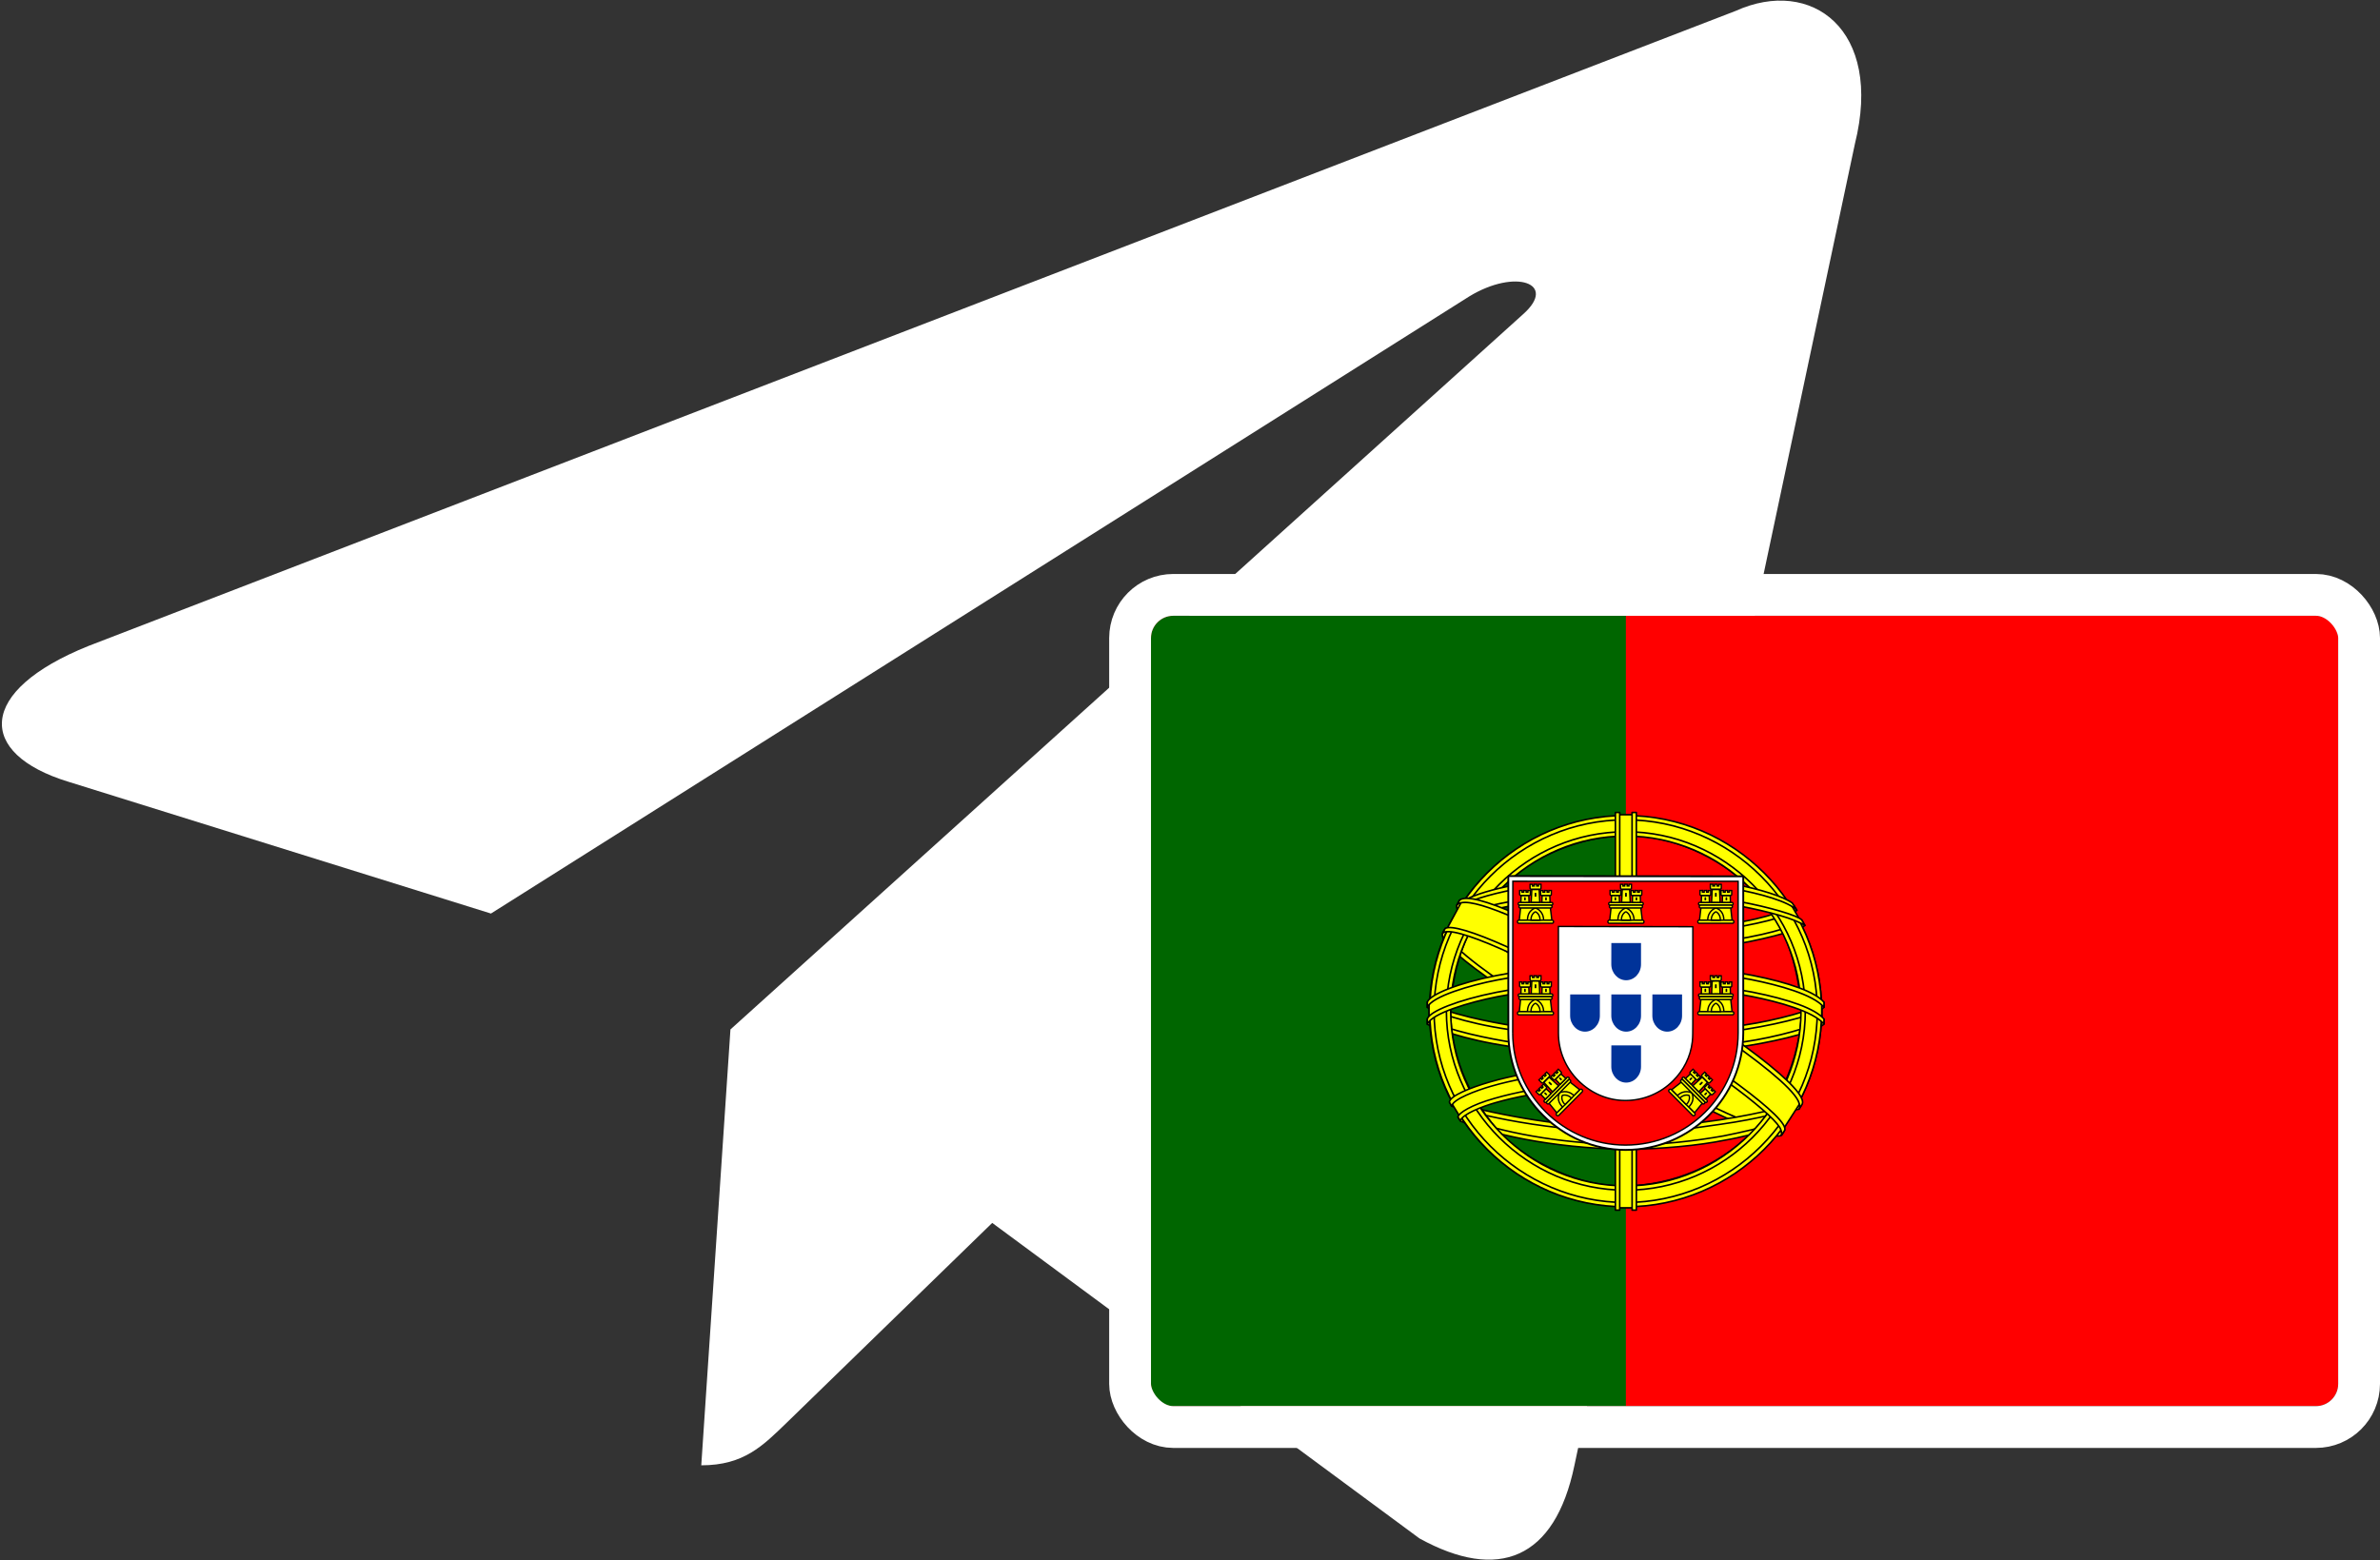 <svg width="854" height="560" viewBox="0 0 854 560" fill="none" xmlns="http://www.w3.org/2000/svg">
<rect x="0" y="0" width="854" height="560" fill="#333333" stroke="none"/>
<path d="M622.833 3.9L31.833 231.8C-8.5 248 -8.267 270.5 24.433 280.533L176.167 327.867L527.233 106.367C543.833 96.267 559 101.7 546.533 112.767L262.1 369.467H262.033L262.1 369.5L251.633 525.9C266.967 525.9 273.733 518.867 282.333 510.567L356.033 438.9L509.333 552.133C537.6 567.7 557.9 559.7 564.933 525.967L665.567 51.7C675.867 10.4 649.8 -8.3 622.833 3.9Z" fill="white"/>
<g clip-path="url(#clip0_6_2)">
<path d="M839 221H413V504.66H839V221Z" fill="#FF0000"/>
<path d="M583.4 221H413V504.66H583.4V221Z" fill="#006600"/>
<path fill-rule="evenodd" clip-rule="evenodd" d="M638.95 406.826C617.501 406.18 519.145 344.86 518.471 335.095L523.902 326.049C533.658 340.207 634.207 399.843 644.083 397.729L638.95 406.823" fill="#FFFF00"/>
<path d="M638.95 406.826C617.501 406.18 519.145 344.86 518.471 335.095L523.902 326.049C533.658 340.207 634.207 399.843 644.083 397.729L638.95 406.823" stroke="black" stroke-width="0.573" stroke-linecap="round" stroke-linejoin="round"/>
<path fill-rule="evenodd" clip-rule="evenodd" d="M522.759 324.82C520.835 329.992 548.425 347.029 581.62 367.194C614.814 387.358 643.436 399.819 645.558 398.032C645.687 397.801 646.601 396.23 646.518 396.243C646.12 396.841 645.152 397.03 643.642 396.596C634.674 394.012 611.283 383.288 582.316 365.743C553.35 348.197 528.147 332.028 524.23 325.157C523.958 324.681 523.764 323.813 523.803 323.137L523.708 323.136L522.874 324.592L522.759 324.82L522.759 324.82ZM639.455 407.109C639.091 407.769 638.413 407.79 637.125 407.649C629.102 406.762 604.756 394.938 575.95 377.714C542.43 357.673 514.748 339.413 517.751 334.64L518.568 333.197L518.729 333.247C516.028 341.335 573.362 374.079 576.737 376.166C609.911 396.694 637.879 408.682 640.354 405.566L639.454 407.113V407.112L639.455 407.109Z" fill="#FFFF00" stroke="black" stroke-width="0.573" stroke-linecap="round" stroke-linejoin="round"/>
<path fill-rule="evenodd" clip-rule="evenodd" d="M583.521 341.009C604.989 340.84 631.481 338.079 646.727 332.01L643.442 326.68C634.431 331.661 607.793 334.937 583.339 335.427C554.417 335.161 534.001 332.471 523.772 325.616L520.672 331.292C539.475 339.24 558.744 340.927 583.521 341.009Z" fill="#FFFF00" stroke="black" stroke-width="0.573" stroke-linecap="round" stroke-linejoin="round"/>
<path fill-rule="evenodd" clip-rule="evenodd" d="M647.612 332.131C647.088 332.969 637.145 336.394 622.498 338.921C612.566 340.433 599.611 341.726 583.445 341.742C568.085 341.756 555.538 340.664 546.039 339.378C530.663 336.97 522.728 333.62 519.794 332.436C520.074 331.879 520.255 331.488 520.525 330.968C528.971 334.326 536.943 336.351 546.283 337.787C555.72 339.063 568.116 340.171 583.399 340.156C599.491 340.14 612.303 338.749 622.177 337.282C637.197 334.862 645.402 331.748 646.554 330.302L647.615 332.131H647.613H647.612ZM644.73 326.725C643.102 328.031 634.99 330.904 620.718 333.181C611.193 334.544 599.083 335.765 583.61 335.78C568.91 335.794 556.9 334.805 547.766 333.476C533.272 331.585 525.558 328.174 522.776 327.18C523.053 326.702 523.335 326.228 523.624 325.752C525.788 326.84 533.233 329.859 547.925 331.938C556.956 333.217 568.984 334.17 583.611 334.155C599.011 334.139 610.983 332.895 620.448 331.539C634.793 329.568 642.512 325.904 643.685 324.986L644.73 326.724L644.73 326.725Z" fill="#FFFF00" stroke="black" stroke-width="0.573" stroke-linecap="round" stroke-linejoin="round"/>
<path fill-rule="evenodd" clip-rule="evenodd" d="M513.025 366.844C526.229 373.937 555.557 377.512 583.311 377.758C608.58 377.798 641.501 373.857 653.811 367.341L653.473 360.241C649.621 366.253 614.342 372.019 583.036 371.783C551.73 371.547 522.659 366.718 512.969 360.466L513.025 366.842" fill="#FFFF00"/>
<path d="M513.025 366.844C526.229 373.937 555.557 377.512 583.311 377.758C608.58 377.798 641.501 373.857 653.811 367.341L653.473 360.241C649.621 366.253 614.342 372.019 583.036 371.783C551.73 371.547 522.659 366.718 512.969 360.466L513.025 366.842" stroke="black" stroke-width="0.573" stroke-linecap="round" stroke-linejoin="round"/>
<path fill-rule="evenodd" clip-rule="evenodd" d="M654.485 365.823L654.486 367.516C652.636 369.725 641.034 373.065 626.486 375.417C615.413 377.113 600.977 378.392 582.99 378.392C565.901 378.392 552.273 377.174 541.704 375.554C524.999 373.124 514.313 368.869 512.168 367.599L512.178 365.624C518.621 369.903 536.077 373.033 541.939 373.991C552.438 375.601 565.985 376.808 582.989 376.808C600.892 376.808 615.247 375.538 626.25 373.854C636.688 372.348 651.557 368.431 654.485 365.823L654.485 365.823ZM654.492 359.8L654.493 361.493C652.643 363.702 641.041 367.042 626.493 369.393C615.42 371.089 600.984 372.368 582.997 372.368C565.908 372.368 552.28 371.152 541.712 369.53C525.006 367.102 514.32 362.847 512.176 361.576L512.185 359.601C518.628 363.879 536.084 367.01 541.946 367.966C552.445 369.578 565.992 370.786 582.996 370.786C600.899 370.786 615.254 369.515 626.257 367.829C636.695 366.323 651.564 362.407 654.492 359.799L654.492 359.8Z" fill="#FFFF00" stroke="black" stroke-width="0.573" stroke-linecap="round" stroke-linejoin="round"/>
<path fill-rule="evenodd" clip-rule="evenodd" d="M583.251 405.606C552.883 405.425 526.862 397.338 521.367 396.001L525.374 402.266C535.08 406.344 560.465 412.421 583.542 411.748C606.62 411.076 626.788 409.29 641.001 402.38L645.109 395.887C635.423 400.443 602.461 405.559 583.251 405.606Z" fill="#FFFF00" stroke="black" stroke-width="0.573" stroke-linecap="round" stroke-linejoin="round"/>
<path fill-rule="evenodd" clip-rule="evenodd" d="M642.543 400.926C641.939 401.847 641.324 402.757 640.7 403.641C633.996 406.002 623.433 408.481 618.976 409.204C609.871 411.078 595.784 412.462 583.281 412.468C556.379 412.074 534.359 406.815 523.999 402.328L523.163 400.892L523.3 400.677L524.717 401.226C543.14 407.809 563.832 410.435 583.433 410.907C595.885 410.951 608.35 409.482 618.43 407.681C633.888 404.588 640.138 402.256 642.055 401.199L642.543 400.926ZM646.105 395.057C646.121 395.075 646.137 395.093 646.152 395.112C645.7 395.873 645.235 396.648 644.758 397.426C641.183 398.702 631.48 401.538 617.311 403.517C607.975 404.787 602.172 406.017 583.6 406.377C548.8 405.493 526.268 398.697 520.915 397.02L520.122 395.5C540.29 400.759 560.892 404.43 583.602 404.805C600.593 404.444 607.821 403.194 617.08 401.933C633.602 399.367 641.927 396.65 644.425 395.866C644.394 395.821 644.357 395.773 644.316 395.724L646.107 395.056L646.105 395.057Z" fill="#FFFF00" stroke="black" stroke-width="0.55" stroke-linecap="round" stroke-linejoin="round"/>
<path fill-rule="evenodd" clip-rule="evenodd" d="M646.469 361.242C646.568 381.195 636.345 399.1 628.11 406.999C616.46 418.175 601.014 425.364 582.976 425.695C562.833 426.064 543.841 412.948 538.747 407.187C528.787 395.922 520.678 381.617 520.418 362.338C521.652 340.561 530.211 325.391 542.618 314.989C555.026 304.586 571.546 299.52 585.304 299.882C601.178 300.301 619.721 308.079 632.534 323.52C640.928 333.636 644.564 344.615 646.469 361.242ZM583.147 292.921C621.832 292.921 653.647 324.363 653.647 362.916C653.647 401.468 621.832 432.912 583.147 432.912C544.463 432.912 512.911 401.469 512.911 362.916C512.911 324.363 544.463 292.921 583.147 292.921Z" fill="#FFFF00" stroke="black" stroke-width="0.573" stroke-linecap="round" stroke-linejoin="round"/>
<path fill-rule="evenodd" clip-rule="evenodd" d="M583.336 292.681C622.055 292.681 653.634 324.226 653.634 362.902C653.634 401.578 622.055 433.122 583.336 433.122C544.617 433.122 513.038 401.579 513.038 362.902C513.038 324.226 544.618 292.681 583.336 292.681ZM514.585 362.903C514.585 400.672 545.638 431.578 583.336 431.578C621.035 431.578 652.088 400.672 652.088 362.903C652.088 325.132 621.034 294.226 583.336 294.226C545.638 294.226 514.585 325.133 514.585 362.903Z" fill="#FFFF00" stroke="black" stroke-width="0.573" stroke-linecap="round" stroke-linejoin="round"/>
<path fill-rule="evenodd" clip-rule="evenodd" d="M583.393 298.517C618.702 298.517 647.785 327.465 647.785 362.84C647.785 398.215 618.701 427.162 583.393 427.162C548.085 427.162 519.001 398.215 519.001 362.84C519.001 327.465 548.085 298.517 583.393 298.517ZM520.547 362.839C520.547 397.364 548.932 425.616 583.393 425.616C617.853 425.616 646.239 397.364 646.239 362.839C646.239 328.314 617.854 300.062 583.393 300.062C548.932 300.062 520.547 328.314 520.547 362.839Z" fill="#FFFF00" stroke="black" stroke-width="0.573" stroke-linecap="round" stroke-linejoin="round"/>
<path fill-rule="evenodd" clip-rule="evenodd" d="M586.226 292.397H580.201L580.208 433.49H586.254L586.226 292.397Z" fill="#FFFF00" stroke="black" stroke-width="0.573" stroke-linecap="round" stroke-linejoin="round"/>
<path fill-rule="evenodd" clip-rule="evenodd" d="M585.622 291.593H587.156L587.169 434.309H585.634L585.622 291.593ZM579.643 291.594H581.189L581.191 434.311H579.644V291.594H579.643Z" fill="#FFFF00" stroke="black" stroke-width="0.573" stroke-linecap="round" stroke-linejoin="round"/>
<path fill-rule="evenodd" clip-rule="evenodd" d="M653.683 365.621V360.404L649.43 356.447L625.29 350.065L590.5 346.519L548.61 348.647L518.79 355.738L512.769 360.192V365.409L528.02 358.575L564.23 352.902H599.02L624.58 355.738L642.33 359.993L653.683 365.621Z" fill="#FFFF00" stroke="black" stroke-width="0.573" stroke-linecap="round" stroke-linejoin="round"/>
<path fill-rule="evenodd" clip-rule="evenodd" d="M583.364 352.03C599.966 351.999 616.074 353.601 628.851 356.086C642.035 358.718 651.313 362.011 654.485 365.709L654.482 367.541C650.656 362.938 638.171 359.564 628.554 357.635C615.875 355.172 599.875 353.581 583.364 353.612C565.943 353.644 549.72 355.292 537.226 357.727C527.201 359.714 513.831 363.661 512.161 367.555V365.648C513.078 362.953 523.034 358.925 537 356.133C549.588 353.681 565.84 352.061 583.364 352.03ZM583.372 346.007C599.974 345.977 616.081 347.58 628.858 350.063C642.042 352.697 651.32 355.989 654.492 359.687L654.489 361.518C650.663 356.917 638.178 353.543 628.561 351.614C615.882 349.15 599.882 347.559 583.372 347.591C565.95 347.622 549.806 349.272 537.31 351.705C527.636 353.537 513.72 357.64 512.168 361.534V359.626C513.085 356.96 523.242 352.789 537.007 350.111C549.595 347.659 565.847 346.041 583.372 346.007Z" fill="#FFFF00" stroke="black" stroke-width="0.573" stroke-linecap="round" stroke-linejoin="round"/>
<path fill-rule="evenodd" clip-rule="evenodd" d="M583.031 315.289C609.194 315.158 632.014 318.942 642.454 324.284L646.263 330.864C637.188 325.98 612.569 320.901 583.069 321.66C559.033 321.808 533.35 324.303 520.464 331.17L525.011 323.576C535.586 318.098 560.526 315.319 583.032 315.29" fill="#FFFF00"/>
<path d="M583.031 315.289C609.194 315.158 632.014 318.942 642.454 324.284L646.263 330.864C637.188 325.98 612.569 320.901 583.069 321.66C559.033 321.808 533.35 324.303 520.464 331.17L525.011 323.576C535.586 318.098 560.526 315.319 583.032 315.29" stroke="black" stroke-width="0.573" stroke-linecap="round" stroke-linejoin="round"/>
<path fill-rule="evenodd" clip-rule="evenodd" d="M583.379 320.721C598.301 320.681 612.719 321.522 624.187 323.588C634.866 325.573 645.05 328.553 646.506 330.155L647.635 332.148C644.094 329.838 635.28 327.266 623.964 325.123C612.6 322.99 598.192 322.283 583.353 322.322C566.51 322.264 553.425 323.152 542.195 325.108C530.318 327.328 522.077 330.499 520.045 332.005L521.151 329.899C525.101 327.886 531.368 325.46 541.899 323.566C553.513 321.447 566.737 320.812 583.38 320.721L583.379 320.721ZM583.372 314.704C597.653 314.667 611.752 315.461 622.743 317.435C631.412 319.12 639.984 321.751 643.123 324.093L644.774 326.714C641.967 323.597 631.401 320.644 622.073 318.99C611.166 317.111 597.652 316.367 583.372 316.248C568.385 316.29 554.535 317.207 543.788 319.162C533.535 321.11 526.919 323.418 524.119 325.219L525.571 323.03C529.434 320.999 535.676 319.133 543.536 317.608C554.363 315.639 568.298 314.746 583.372 314.704Z" fill="#FFFF00" stroke="black" stroke-width="0.573" stroke-linecap="round" stroke-linejoin="round"/>
<path fill-rule="evenodd" clip-rule="evenodd" d="M618.296 392.09C605.362 389.678 592.404 389.328 583.352 389.434C539.753 389.944 525.669 398.376 523.95 400.929L520.692 395.623C531.792 387.587 555.534 383.08 583.589 383.541C598.156 383.78 610.728 384.746 621.303 386.792L618.296 392.091" fill="#FFFF00"/>
<path d="M618.296 392.09C605.362 389.678 592.404 389.328 583.352 389.434C539.753 389.944 525.669 398.376 523.95 400.929L520.692 395.623C531.792 387.587 555.534 383.08 583.589 383.541C598.156 383.78 610.728 384.746 621.303 386.792L618.296 392.091" stroke="black" stroke-width="0.573" stroke-linecap="round" stroke-linejoin="round"/>
<path fill-rule="evenodd" clip-rule="evenodd" d="M583.102 388.686C595.23 388.866 607.135 389.367 618.625 391.507L617.793 392.974C607.121 391.007 595.744 390.253 583.143 390.315C567.052 390.189 550.778 391.69 536.609 395.752C532.138 396.994 524.737 399.865 523.982 402.237L523.154 400.874C523.393 399.472 527.866 396.562 536.228 394.215C552.458 389.573 567.638 388.791 583.102 388.684L583.102 388.686ZM583.652 382.59C596.218 382.824 609.194 383.404 621.808 385.9L620.941 387.427C609.551 385.169 598.669 384.416 583.726 384.186C567.584 384.216 550.462 385.365 534.894 389.886C529.868 391.348 521.193 394.51 520.904 397.013L520.076 395.548C520.265 393.275 527.774 390.309 534.53 388.346C550.219 383.79 567.385 382.619 583.652 382.59Z" fill="#FFFF00" stroke="black" stroke-width="0.55" stroke-linecap="round" stroke-linejoin="round"/>
<path fill-rule="evenodd" clip-rule="evenodd" d="M645.582 396.43L640.343 404.549L625.29 391.196L586.24 364.957L542.22 340.846L519.365 333.039L524.236 324.018L525.89 323.118L540.09 326.663L586.95 350.774L613.93 367.794L636.65 384.105L645.88 394.742L645.582 396.43Z" fill="#FFFF00" stroke="black" stroke-width="0.573" stroke-linecap="round" stroke-linejoin="round"/>
<path fill-rule="evenodd" clip-rule="evenodd" d="M518.541 333.251C522.55 330.536 552.01 343.644 582.836 362.209C613.579 380.827 642.956 401.865 640.304 405.802L639.432 407.173L639.032 407.488C639.118 407.427 639.56 406.887 638.989 405.427C637.679 401.122 616.84 384.514 582.264 363.662C548.557 343.586 520.465 331.487 517.656 334.945L518.541 333.251ZM646.654 396.314C649.189 391.313 621.864 370.753 587.985 350.735C553.328 331.116 528.349 319.568 523.787 323.011L522.773 324.854C522.764 324.956 522.81 324.729 523.024 324.564C523.854 323.841 525.229 323.889 525.85 323.878C533.706 323.996 556.143 334.309 587.624 352.335C601.418 360.359 645.894 388.85 645.725 396.862C645.736 397.55 645.782 397.692 645.522 398.033L646.654 396.314Z" fill="#FFFF00"/>
<path d="M646.654 396.314C649.189 391.313 621.864 370.753 587.985 350.735C553.328 331.116 528.349 319.568 523.787 323.011L522.773 324.854C522.764 324.956 522.81 324.729 523.024 324.564C523.854 323.841 525.229 323.889 525.85 323.878C533.706 323.996 556.143 334.309 587.624 352.335C601.418 360.359 645.894 388.85 645.725 396.862C645.736 397.55 645.782 397.692 645.522 398.033L646.654 396.314ZM646.654 396.314L646.654 396.313M518.541 333.251C522.55 330.536 552.01 343.644 582.836 362.209C613.579 380.827 642.956 401.865 640.304 405.802L639.432 407.173L639.032 407.488C639.118 407.427 639.56 406.887 638.989 405.427C637.679 401.122 616.84 384.514 582.264 363.662C548.557 343.586 520.465 331.487 517.656 334.945L518.541 333.251Z" stroke="black" stroke-width="0.573" stroke-linecap="round" stroke-linejoin="round"/>
<path d="M541.226 370.638C541.226 382.176 545.957 392.612 553.62 400.239C561.299 407.882 571.734 412.705 583.305 412.705C594.935 412.705 605.49 407.988 613.136 400.374C620.782 392.761 625.521 382.254 625.523 370.675H625.521V314.518L541.216 314.418L541.225 370.638L541.226 370.638Z" fill="white" stroke="black" stroke-width="0.67" stroke-linejoin="bevel"/>
<path d="M542.802 370.716V370.748C542.802 381.78 547.376 391.826 554.712 399.12C562.064 406.428 572.188 410.971 583.264 410.971C594.398 410.971 604.502 406.461 611.822 399.181C619.141 391.902 623.677 381.854 623.678 370.784H623.677V316.303L542.85 316.29L542.801 370.715M607.427 332.601L607.429 367.272L607.4 370.939C607.4 371.904 607.342 373.004 607.23 373.941C606.573 379.423 604.049 384.201 600.311 387.917C595.935 392.268 589.894 394.967 583.237 394.967C576.615 394.967 570.714 392.175 566.319 387.805C561.81 383.323 559.197 377.177 559.197 370.823L559.188 332.512L607.425 332.599L607.427 332.601Z" fill="#FF0000"/>
<path d="M542.802 370.716V370.748C542.802 381.78 547.376 391.826 554.712 399.12C562.064 406.428 572.188 410.971 583.264 410.971C594.398 410.971 604.502 406.461 611.822 399.181C619.141 391.902 623.677 381.854 623.678 370.784H623.677V316.303L542.85 316.29L542.801 370.715M607.427 332.601L607.429 367.272L607.4 370.939C607.4 371.904 607.342 373.004 607.23 373.941C606.573 379.423 604.049 384.201 600.311 387.917C595.935 392.268 589.894 394.967 583.237 394.967C576.615 394.967 570.714 392.175 566.319 387.805C561.81 383.323 559.197 377.177 559.197 370.823L559.188 332.512L607.425 332.599L607.427 332.601Z" stroke="black" stroke-width="0.507"/>
<path d="M548.035 330.514C548.131 326.599 550.912 325.672 550.932 325.658C550.952 325.645 553.936 326.656 553.926 330.55L548.035 330.514Z" fill="#FFFF00"/>
<path d="M545.635 325.734L545.151 330.234L548.091 330.24C548.119 326.518 550.912 325.898 550.98 325.912C551.043 325.909 553.812 326.735 553.886 330.24H556.833L556.301 325.706L545.635 325.733L545.635 325.734Z" fill="#FFFF00" stroke="black" stroke-width="0.5"/>
<path d="M544.954 330.252H556.985C557.239 330.252 557.446 330.502 557.446 330.808C557.446 331.113 557.239 331.362 556.985 331.362H544.954C544.7 331.362 544.493 331.113 544.493 330.808C544.493 330.502 544.7 330.252 544.954 330.252Z" fill="#FFFF00" stroke="black" stroke-width="0.5"/>
<path d="M549.327 330.23C549.34 327.881 550.933 327.216 550.941 327.218C550.942 327.218 552.604 327.903 552.618 330.23H549.327Z" fill="#FFFF00" stroke="black" stroke-width="0.5"/>
<path d="M545.209 323.862H556.743C556.986 323.862 557.185 324.088 557.185 324.362C557.185 324.636 556.986 324.862 556.743 324.862H545.209C544.966 324.862 544.767 324.638 544.767 324.362C544.767 324.088 544.966 323.862 545.209 323.862Z" fill="#FFFF00" stroke="black" stroke-width="0.5"/>
<path d="M545.45 324.869H556.482C556.715 324.869 556.905 325.094 556.905 325.368C556.905 325.643 556.715 325.868 556.482 325.868H545.45C545.218 325.868 545.028 325.643 545.028 325.368C545.028 325.094 545.218 324.869 545.45 324.869Z" fill="#FFFF00" stroke="black" stroke-width="0.5"/>
<path d="M549.015 317.359L549.886 317.361V317.979H550.521V317.347L551.413 317.35V317.979H552.051V317.347H552.944L552.942 318.774C552.942 318.998 552.762 319.143 552.553 319.143H549.421C549.21 319.143 549.016 318.975 549.016 318.77L549.014 317.36L549.015 317.359Z" fill="#FFFF00" stroke="black" stroke-width="0.5"/>
<path d="M552.295 319.267L552.492 323.842L549.437 323.831L549.639 319.255L552.295 319.267Z" fill="#FFFF00" stroke="black" stroke-width="0.5"/>
<path d="M548.567 321.387L548.661 323.853L545.732 323.855L545.814 321.387L548.567 321.387Z" fill="#FFFF00" stroke="black" stroke-width="0.5"/>
<path d="M556.1 321.387L556.193 323.853L553.264 323.855L553.347 321.387L556.1 321.387Z" fill="#FFFF00" stroke="black" stroke-width="0.5"/>
<path d="M545.273 319.6L546.125 319.602V320.221H546.748V319.588L547.62 319.591V320.221H548.245V319.588L549.118 319.59L549.117 321.016C549.117 321.239 548.94 321.384 548.736 321.384H545.671C545.466 321.384 545.275 321.217 545.274 321.011L545.272 319.601L545.273 319.6Z" fill="#FFFF00" stroke="black" stroke-width="0.5"/>
<path d="M552.805 319.6L553.657 319.602V320.221H554.28V319.588L555.153 319.591V320.221H555.777V319.588L556.651 319.59L556.649 321.016C556.649 321.239 556.473 321.384 556.268 321.384H553.203C552.998 321.384 552.807 321.217 552.806 321.011L552.804 319.601L552.805 319.6Z" fill="#FFFF00" stroke="black" stroke-width="0.5"/>
<path d="M550.669 320.714C550.65 320.269 551.291 320.264 551.284 320.714V321.803H550.669L550.669 320.714Z" fill="black"/>
<path d="M546.885 322.295C546.883 321.865 547.479 321.857 547.471 322.295V323.137H546.885L546.885 322.295Z" fill="black"/>
<path d="M554.44 322.295C554.438 321.865 555.034 321.857 555.027 322.295V323.137H554.44L554.44 322.295Z" fill="black"/>
<path d="M548.035 363.362C548.131 359.447 550.912 358.52 550.932 358.506C550.952 358.493 553.936 359.504 553.926 363.398L548.035 363.362Z" fill="#FFFF00"/>
<path d="M545.635 358.582L545.151 363.081L548.091 363.088C548.119 359.365 550.912 358.746 550.98 358.76C551.043 358.756 553.812 359.583 553.886 363.088H556.833L556.301 358.554L545.635 358.581L545.635 358.582Z" fill="#FFFF00" stroke="black" stroke-width="0.5"/>
<path d="M544.954 363.099H556.985C557.239 363.099 557.446 363.35 557.446 363.655C557.446 363.961 557.239 364.209 556.985 364.209H544.954C544.7 364.209 544.493 363.961 544.493 363.655C544.493 363.35 544.7 363.099 544.954 363.099Z" fill="#FFFF00" stroke="black" stroke-width="0.5"/>
<path d="M549.327 363.078C549.34 360.729 550.933 360.064 550.941 360.065C550.942 360.065 552.604 360.751 552.618 363.078H549.327Z" fill="#FFFF00" stroke="black" stroke-width="0.5"/>
<path d="M545.209 356.71H556.743C556.986 356.71 557.185 356.936 557.185 357.21C557.185 357.484 556.986 357.709 556.743 357.709H545.209C544.966 357.709 544.767 357.485 544.767 357.21C544.767 356.936 544.966 356.71 545.209 356.71Z" fill="#FFFF00" stroke="black" stroke-width="0.5"/>
<path d="M545.45 357.717H556.482C556.715 357.717 556.905 357.941 556.905 358.216C556.905 358.491 556.715 358.716 556.482 358.716H545.45C545.218 358.716 545.028 358.491 545.028 358.216C545.028 357.941 545.218 357.717 545.45 357.717Z" fill="#FFFF00" stroke="black" stroke-width="0.5"/>
<path d="M549.015 350.207L549.886 350.208V350.826H550.521V350.195L551.413 350.197V350.827H552.051V350.195H552.944L552.942 351.622C552.942 351.845 552.762 351.991 552.553 351.991H549.421C549.21 351.991 549.016 351.822 549.016 351.617L549.014 350.208L549.015 350.207Z" fill="#FFFF00" stroke="black" stroke-width="0.5"/>
<path d="M552.295 352.115L552.492 356.69L549.437 356.678L549.639 352.103L552.295 352.115Z" fill="#FFFF00" stroke="black" stroke-width="0.5"/>
<path d="M548.567 354.235L548.661 356.701L545.732 356.702L545.814 354.235L548.567 354.235Z" fill="#FFFF00" stroke="black" stroke-width="0.5"/>
<path d="M556.1 354.235L556.193 356.701L553.264 356.702L553.347 354.235L556.1 354.235Z" fill="#FFFF00" stroke="black" stroke-width="0.5"/>
<path d="M545.273 352.448L546.125 352.45V353.069H546.748V352.436L547.62 352.438V353.069H548.245V352.436L549.118 352.437L549.117 353.864C549.117 354.087 548.94 354.232 548.736 354.232H545.671C545.466 354.232 545.275 354.065 545.274 353.859L545.272 352.449L545.273 352.448Z" fill="#FFFF00" stroke="black" stroke-width="0.5"/>
<path d="M552.805 352.448L553.657 352.45V353.069H554.28V352.436L555.153 352.438V353.069H555.777V352.436L556.651 352.437L556.649 353.864C556.649 354.087 556.473 354.232 556.268 354.232H553.203C552.998 354.232 552.807 354.065 552.806 353.859L552.804 352.449L552.805 352.448Z" fill="#FFFF00" stroke="black" stroke-width="0.5"/>
<path d="M550.669 353.561C550.65 353.117 551.291 353.112 551.284 353.561V354.651H550.669L550.669 353.561Z" fill="black"/>
<path d="M546.885 355.143C546.883 354.713 547.479 354.704 547.471 355.143V355.985H546.885L546.885 355.143Z" fill="black"/>
<path d="M554.44 355.143C554.438 354.713 555.034 354.704 555.027 355.143V355.985H554.44L554.44 355.143Z" fill="black"/>
<path d="M560.858 397.553C558.144 394.726 559.445 392.102 559.45 392.078C559.455 392.054 562.276 390.652 565.035 393.403L560.858 397.553Z" fill="#FFFF00"/>
<path d="M555.772 395.886L558.627 399.399L560.703 397.32C558.078 394.677 559.606 392.261 559.664 392.223C559.706 392.175 562.244 390.795 564.786 393.213L566.863 391.124L563.267 388.307L555.771 395.885L555.772 395.886Z" fill="#FFFF00" stroke="black" stroke-width="0.5"/>
<path d="M558.501 399.552L566.978 391.024C567.157 390.845 567.481 390.874 567.698 391.089C567.915 391.304 567.946 391.627 567.767 391.806L559.289 400.334C559.111 400.514 558.788 400.485 558.571 400.27C558.354 400.055 558.322 399.731 558.501 399.552Z" fill="#FFFF00" stroke="black" stroke-width="0.5"/>
<path d="M561.567 396.437C559.907 394.772 560.558 393.175 560.564 393.17C560.565 393.17 562.223 392.474 563.886 394.105L561.567 396.437Z" fill="#FFFF00" stroke="black" stroke-width="0.5"/>
<path d="M554.141 394.868L562.268 386.694C562.439 386.522 562.74 386.54 562.935 386.733C563.13 386.926 563.15 387.226 562.978 387.398L554.851 395.573C554.68 395.745 554.381 395.728 554.185 395.534C553.99 395.341 553.97 395.041 554.141 394.868Z" fill="#FFFF00" stroke="black" stroke-width="0.5"/>
<path d="M555.027 395.407L562.8 387.588C562.964 387.423 563.257 387.447 563.452 387.64C563.648 387.834 563.673 388.127 563.51 388.292L555.736 396.111C555.573 396.275 555.279 396.252 555.084 396.058C554.889 395.865 554.863 395.572 555.027 395.407Z" fill="#FFFF00" stroke="black" stroke-width="0.5"/>
<path d="M552.203 387.589L552.818 386.973L553.257 387.408L553.704 386.958L553.256 386.513L553.886 385.882L554.333 386.326L554.782 385.874L554.334 385.429L554.963 384.796L555.975 385.802C556.134 385.96 556.11 386.19 555.963 386.338L553.756 388.558C553.608 388.707 553.352 388.726 553.205 388.582L552.202 387.59L552.203 387.589Z" fill="#FFFF00" stroke="black" stroke-width="0.5"/>
<path d="M555.869 386.609L559.258 389.693L557.098 391.85L553.989 388.483L555.869 386.609Z" fill="#FFFF00" stroke="black" stroke-width="0.5"/>
<path d="M554.749 390.744L556.567 392.416L554.504 394.493L552.809 392.696L554.749 390.744Z" fill="#FFFF00" stroke="black" stroke-width="0.5"/>
<path d="M560.057 385.406L561.874 387.077L559.812 389.154L558.117 387.357L560.057 385.406Z" fill="#FFFF00" stroke="black" stroke-width="0.5"/>
<path d="M551.158 391.82L551.76 391.218L552.199 391.654L552.638 391.212L552.189 390.766L552.806 390.15L553.254 390.594L553.694 390.151L553.244 389.705L553.86 389.087L554.873 390.094C555.031 390.251 555.01 390.478 554.866 390.623L552.706 392.795C552.562 392.94 552.308 392.958 552.162 392.814L551.158 391.821L551.158 391.82Z" fill="#FFFF00" stroke="black" stroke-width="0.5"/>
<path d="M556.466 386.482L557.067 385.88L557.507 386.315L557.946 385.874L557.496 385.428L558.113 384.811L558.561 385.255L559.001 384.813L558.551 384.367L559.168 383.749L560.18 384.755C560.338 384.912 560.317 385.139 560.173 385.284L558.014 387.456C557.869 387.602 557.616 387.62 557.469 387.475L556.466 386.483L556.466 386.482Z" fill="#FFFF00" stroke="black" stroke-width="0.5"/>
<path d="M555.752 388.78C555.422 388.48 555.871 388.022 556.185 388.344L556.959 389.112L556.526 389.548L555.752 388.78Z" fill="black"/>
<path d="M554.209 392.577C553.902 392.275 554.316 391.847 554.622 392.161L555.22 392.754L554.807 393.17L554.209 392.577Z" fill="black"/>
<path d="M559.532 387.222C559.225 386.921 559.639 386.492 559.945 386.806L560.543 387.399L560.13 387.815L559.532 387.222Z" fill="black"/>
<path d="M580.492 330.514C580.587 326.599 583.369 325.672 583.389 325.658C583.409 325.645 586.393 326.656 586.383 330.55L580.492 330.514Z" fill="#FFFF00"/>
<path d="M578.092 325.734L577.608 330.234L580.548 330.24C580.576 326.518 583.369 325.898 583.437 325.912C583.5 325.909 586.269 326.735 586.343 330.24H589.29L588.758 325.706L578.092 325.733L578.092 325.734Z" fill="#FFFF00" stroke="black" stroke-width="0.5"/>
<path d="M577.41 330.252H589.442C589.696 330.252 589.903 330.502 589.903 330.808C589.903 331.113 589.696 331.362 589.442 331.362H577.41C577.157 331.362 576.949 331.113 576.949 330.808C576.949 330.502 577.157 330.252 577.41 330.252Z" fill="#FFFF00" stroke="black" stroke-width="0.5"/>
<path d="M581.784 330.23C581.797 327.881 583.39 327.216 583.398 327.218C583.399 327.218 585.061 327.903 585.074 330.23H581.784Z" fill="#FFFF00" stroke="black" stroke-width="0.5"/>
<path d="M577.666 323.862H589.2C589.443 323.862 589.642 324.088 589.642 324.362C589.642 324.636 589.443 324.862 589.2 324.862H577.666C577.423 324.862 577.224 324.638 577.224 324.362C577.224 324.088 577.423 323.862 577.666 323.862Z" fill="#FFFF00" stroke="black" stroke-width="0.5"/>
<path d="M577.907 324.869H588.939C589.172 324.869 589.362 325.094 589.362 325.368C589.362 325.643 589.172 325.868 588.939 325.868H577.907C577.675 325.868 577.485 325.643 577.485 325.368C577.485 325.094 577.675 324.869 577.907 324.869Z" fill="#FFFF00" stroke="black" stroke-width="0.5"/>
<path d="M581.471 317.359L582.342 317.361V317.979H582.978V317.347L583.87 317.35V317.979H584.508V317.347H585.401L585.399 318.774C585.399 318.998 585.219 319.143 585.01 319.143H581.878C581.667 319.143 581.473 318.975 581.473 318.77L581.47 317.36L581.471 317.359Z" fill="#FFFF00" stroke="black" stroke-width="0.5"/>
<path d="M584.752 319.267L584.948 323.842L581.893 323.831L582.096 319.255L584.752 319.267Z" fill="#FFFF00" stroke="black" stroke-width="0.5"/>
<path d="M581.024 321.387L581.117 323.853L578.188 323.855L578.271 321.387L581.024 321.387Z" fill="#FFFF00" stroke="black" stroke-width="0.5"/>
<path d="M588.557 321.387L588.65 323.853L585.721 323.855L585.803 321.387L588.557 321.387Z" fill="#FFFF00" stroke="black" stroke-width="0.5"/>
<path d="M577.73 319.6L578.581 319.602V320.221H579.204V319.588L580.077 319.591V320.221H580.702V319.588L581.575 319.59L581.574 321.016C581.574 321.239 581.397 321.384 581.193 321.384H578.128C577.922 321.384 577.732 321.217 577.731 321.011L577.729 319.601L577.73 319.6Z" fill="#FFFF00" stroke="black" stroke-width="0.5"/>
<path d="M585.262 319.6L586.114 319.602V320.221H586.737V319.588L587.61 319.591V320.221H588.234V319.588L589.107 319.59L589.106 321.016C589.106 321.239 588.929 321.384 588.725 321.384H585.66C585.455 321.384 585.264 321.217 585.263 321.011L585.261 319.601L585.262 319.6Z" fill="#FFFF00" stroke="black" stroke-width="0.5"/>
<path d="M583.126 320.714C583.107 320.269 583.748 320.264 583.741 320.714V321.803H583.126L583.126 320.714Z" fill="black"/>
<path d="M579.341 322.295C579.339 321.865 579.936 321.857 579.928 322.295V323.137H579.342L579.341 322.295Z" fill="black"/>
<path d="M586.897 322.295C586.894 321.865 587.491 321.857 587.483 322.295V323.137H586.897L586.897 322.295Z" fill="black"/>
<path d="M618.617 330.514C618.522 326.599 615.74 325.672 615.72 325.658C615.7 325.645 612.716 326.656 612.726 330.55L618.617 330.514Z" fill="#FFFF00"/>
<path d="M621.017 325.734L621.501 330.234L618.561 330.24C618.533 326.518 615.74 325.898 615.672 325.912C615.609 325.909 612.84 326.735 612.766 330.24H609.819L610.351 325.706L621.017 325.733L621.017 325.734Z" fill="#FFFF00" stroke="black" stroke-width="0.5"/>
<path d="M621.699 330.252H609.667C609.414 330.252 609.206 330.502 609.206 330.808C609.206 331.113 609.414 331.362 609.667 331.362H621.699C621.952 331.362 622.16 331.113 622.16 330.808C622.16 330.502 621.952 330.252 621.699 330.252Z" fill="#FFFF00" stroke="black" stroke-width="0.5"/>
<path d="M617.325 330.23C617.312 327.881 615.719 327.216 615.711 327.218C615.71 327.218 614.048 327.903 614.035 330.23H617.325Z" fill="#FFFF00" stroke="black" stroke-width="0.5"/>
<path d="M621.443 323.862H609.909C609.666 323.862 609.467 324.088 609.467 324.362C609.467 324.636 609.666 324.862 609.909 324.862H621.443C621.686 324.862 621.885 324.638 621.885 324.362C621.885 324.088 621.686 323.862 621.443 323.862Z" fill="#FFFF00" stroke="black" stroke-width="0.5"/>
<path d="M621.202 324.869H610.17C609.938 324.869 609.747 325.094 609.747 325.368C609.747 325.643 609.938 325.868 610.17 325.868H621.202C621.434 325.868 621.624 325.643 621.624 325.368C621.624 325.094 621.434 324.869 621.202 324.869Z" fill="#FFFF00" stroke="black" stroke-width="0.5"/>
<path d="M617.638 317.359L616.767 317.361V317.979H616.131V317.347L615.239 317.35V317.979H614.601V317.347H613.709L613.71 318.774C613.71 318.998 613.89 319.143 614.099 319.143H617.231C617.442 319.143 617.636 318.975 617.637 318.77L617.639 317.36L617.638 317.359Z" fill="#FFFF00" stroke="black" stroke-width="0.5"/>
<path d="M614.357 319.267L614.161 323.842L617.216 323.831L617.014 319.255L614.357 319.267Z" fill="#FFFF00" stroke="black" stroke-width="0.5"/>
<path d="M618.085 321.387L617.992 323.853L620.921 323.855L620.838 321.387L618.085 321.387Z" fill="#FFFF00" stroke="black" stroke-width="0.5"/>
<path d="M610.553 321.387L610.459 323.853L613.388 323.855L613.306 321.387L610.553 321.387Z" fill="#FFFF00" stroke="black" stroke-width="0.5"/>
<path d="M621.379 319.6L620.528 319.602V320.221H619.905V319.588L619.032 319.591V320.221H618.408V319.588L617.534 319.59L617.536 321.016C617.536 321.239 617.712 321.384 617.916 321.384H620.981C621.187 321.384 621.378 321.217 621.378 321.011L621.38 319.601L621.379 319.6Z" fill="#FFFF00" stroke="black" stroke-width="0.5"/>
<path d="M613.847 319.6L612.995 319.602V320.221H612.372V319.588L611.499 319.591V320.221H610.875V319.588L610.002 319.59L610.003 321.016C610.003 321.239 610.18 321.384 610.384 321.384H613.449C613.654 321.384 613.845 321.217 613.846 321.011L613.848 319.601L613.847 319.6Z" fill="#FFFF00" stroke="black" stroke-width="0.5"/>
<path d="M615.983 320.714C616.002 320.269 615.361 320.264 615.368 320.714V321.803H615.983L615.983 320.714Z" fill="black"/>
<path d="M619.768 322.295C619.77 321.865 619.173 321.857 619.181 322.295V323.137H619.767L619.768 322.295Z" fill="black"/>
<path d="M612.212 322.295C612.215 321.865 611.618 321.857 611.626 322.295V323.137H612.212L612.212 322.295Z" fill="black"/>
<path d="M618.617 363.362C618.522 359.447 615.74 358.52 615.72 358.506C615.7 358.493 612.716 359.504 612.726 363.398L618.617 363.362Z" fill="#FFFF00"/>
<path d="M621.017 358.582L621.501 363.081L618.561 363.088C618.533 359.365 615.74 358.746 615.672 358.76C615.609 358.756 612.84 359.583 612.766 363.088H609.819L610.351 358.554L621.017 358.581L621.017 358.582Z" fill="#FFFF00" stroke="black" stroke-width="0.5"/>
<path d="M621.699 363.099H609.667C609.414 363.099 609.206 363.35 609.206 363.655C609.206 363.961 609.414 364.209 609.667 364.209H621.699C621.952 364.209 622.16 363.961 622.16 363.655C622.16 363.35 621.952 363.099 621.699 363.099Z" fill="#FFFF00" stroke="black" stroke-width="0.5"/>
<path d="M617.325 363.078C617.312 360.729 615.719 360.064 615.711 360.065C615.71 360.065 614.048 360.751 614.035 363.078H617.325Z" fill="#FFFF00" stroke="black" stroke-width="0.5"/>
<path d="M621.443 356.71H609.909C609.666 356.71 609.467 356.936 609.467 357.21C609.467 357.484 609.666 357.709 609.909 357.709H621.443C621.686 357.709 621.885 357.485 621.885 357.21C621.885 356.936 621.686 356.71 621.443 356.71Z" fill="#FFFF00" stroke="black" stroke-width="0.5"/>
<path d="M621.202 357.717H610.17C609.938 357.717 609.747 357.941 609.747 358.216C609.747 358.491 609.938 358.716 610.17 358.716H621.202C621.434 358.716 621.624 358.491 621.624 358.216C621.624 357.941 621.434 357.717 621.202 357.717Z" fill="#FFFF00" stroke="black" stroke-width="0.5"/>
<path d="M617.638 350.207L616.767 350.208V350.826H616.131V350.195L615.239 350.197V350.827H614.601V350.195H613.709L613.71 351.622C613.71 351.845 613.89 351.991 614.099 351.991H617.231C617.442 351.991 617.636 351.822 617.637 351.617L617.639 350.208L617.638 350.207Z" fill="#FFFF00" stroke="black" stroke-width="0.5"/>
<path d="M614.357 352.115L614.161 356.69L617.216 356.678L617.014 352.103L614.357 352.115Z" fill="#FFFF00" stroke="black" stroke-width="0.5"/>
<path d="M618.085 354.235L617.992 356.701L620.921 356.702L620.838 354.235L618.085 354.235Z" fill="#FFFF00" stroke="black" stroke-width="0.5"/>
<path d="M610.553 354.235L610.459 356.701L613.388 356.702L613.306 354.235L610.553 354.235Z" fill="#FFFF00" stroke="black" stroke-width="0.5"/>
<path d="M621.379 352.448L620.528 352.45V353.069H619.905V352.436L619.032 352.438V353.069H618.408V352.436L617.534 352.437L617.536 353.864C617.536 354.087 617.712 354.232 617.916 354.232H620.981C621.187 354.232 621.378 354.065 621.378 353.859L621.38 352.449L621.379 352.448Z" fill="#FFFF00" stroke="black" stroke-width="0.5"/>
<path d="M613.847 352.448L612.995 352.45V353.069H612.372V352.436L611.499 352.438V353.069H610.875V352.436L610.002 352.437L610.003 353.864C610.003 354.087 610.18 354.232 610.384 354.232H613.449C613.654 354.232 613.845 354.065 613.846 353.859L613.848 352.449L613.847 352.448Z" fill="#FFFF00" stroke="black" stroke-width="0.5"/>
<path d="M615.983 353.561C616.002 353.117 615.361 353.112 615.368 353.561V354.651H615.983L615.983 353.561Z" fill="black"/>
<path d="M619.768 355.143C619.77 354.713 619.173 354.704 619.181 355.143V355.985H619.767L619.768 355.143Z" fill="black"/>
<path d="M612.212 355.143C612.215 354.713 611.618 354.704 611.626 355.143V355.985H612.212L612.212 355.143Z" fill="black"/>
<path d="M605.794 397.553C608.508 394.726 607.207 392.102 607.202 392.078C607.198 392.054 604.376 390.652 601.617 393.403L605.794 397.553Z" fill="#FFFF00"/>
<path d="M610.881 395.886L608.025 399.399L605.949 397.32C608.574 394.677 607.046 392.261 606.988 392.223C606.946 392.175 604.408 390.795 601.866 393.213L599.789 391.124L603.385 388.307L610.881 395.885L610.881 395.886Z" fill="#FFFF00" stroke="black" stroke-width="0.5"/>
<path d="M608.152 399.552L599.674 391.024C599.495 390.845 599.172 390.874 598.954 391.089C598.738 391.304 598.707 391.627 598.885 391.806L607.363 400.334C607.542 400.514 607.865 400.485 608.081 400.27C608.299 400.055 608.33 399.731 608.152 399.552Z" fill="#FFFF00" stroke="black" stroke-width="0.5"/>
<path d="M605.085 396.437C606.745 394.772 606.095 393.175 606.088 393.17C606.088 393.17 604.429 392.474 602.767 394.105L605.085 396.437Z" fill="#FFFF00" stroke="black" stroke-width="0.5"/>
<path d="M612.511 394.868L604.384 386.694C604.213 386.522 603.912 386.54 603.718 386.733C603.522 386.926 603.503 387.226 603.674 387.398L611.801 395.573C611.972 395.745 612.271 395.728 612.467 395.534C612.662 395.341 612.682 395.041 612.511 394.868Z" fill="#FFFF00" stroke="black" stroke-width="0.5"/>
<path d="M611.625 395.407L603.852 387.588C603.689 387.423 603.395 387.447 603.2 387.64C603.004 387.834 602.979 388.127 603.143 388.292L610.916 396.111C611.08 396.275 611.373 396.252 611.569 396.058C611.764 395.865 611.789 395.572 611.625 395.407Z" fill="#FFFF00" stroke="black" stroke-width="0.5"/>
<path d="M614.449 387.589L613.835 386.973L613.396 387.408L612.948 386.958L613.397 386.513L612.766 385.882L612.319 386.326L611.87 385.874L612.319 385.429L611.69 384.796L610.677 385.802C610.518 385.96 610.542 386.19 610.689 386.338L612.896 388.558C613.044 388.707 613.301 388.726 613.447 388.582L614.45 387.59L614.449 387.589Z" fill="#FFFF00" stroke="black" stroke-width="0.5"/>
<path d="M610.783 386.609L607.394 389.693L609.555 391.85L612.663 388.483L610.783 386.609Z" fill="#FFFF00" stroke="black" stroke-width="0.5"/>
<path d="M611.903 390.744L610.085 392.416L612.148 394.493L613.843 392.696L611.903 390.744Z" fill="#FFFF00" stroke="black" stroke-width="0.5"/>
<path d="M606.596 385.406L604.778 387.077L606.841 389.154L608.535 387.357L606.596 385.406Z" fill="#FFFF00" stroke="black" stroke-width="0.5"/>
<path d="M615.494 391.82L614.892 391.218L614.453 391.654L614.014 391.212L614.464 390.766L613.846 390.15L613.399 390.594L612.959 390.151L613.408 389.705L612.792 389.087L611.779 390.094C611.621 390.251 611.643 390.478 611.786 390.623L613.946 392.795C614.091 392.94 614.344 392.958 614.491 392.814L615.494 391.821L615.494 391.82Z" fill="#FFFF00" stroke="black" stroke-width="0.5"/>
<path d="M610.186 386.482L609.585 385.88L609.145 386.315L608.706 385.874L609.156 385.428L608.539 384.811L608.091 385.255L607.651 384.813L608.101 384.367L607.485 383.749L606.472 384.755C606.314 384.912 606.335 385.139 606.479 385.284L608.639 387.456C608.783 387.602 609.037 387.62 609.183 387.475L610.187 386.483L610.186 386.482Z" fill="#FFFF00" stroke="black" stroke-width="0.5"/>
<path d="M610.901 388.78C611.23 388.48 610.782 388.022 610.468 388.344L609.693 389.112L610.127 389.548L610.901 388.78Z" fill="black"/>
<path d="M612.444 392.577C612.75 392.275 612.337 391.847 612.03 392.161L611.432 392.754L611.845 393.17L612.444 392.577Z" fill="black"/>
<path d="M607.12 387.222C607.427 386.921 607.013 386.492 606.707 386.806L606.109 387.399L606.522 387.815L607.12 387.222Z" fill="black"/>
<path d="M578.172 364.536V364.54C578.172 366.108 578.775 367.537 579.742 368.574C580.711 369.615 582.046 370.261 583.506 370.261C584.974 370.261 586.307 369.619 587.271 368.583C588.236 367.549 588.835 366.121 588.835 364.546V356.91L578.191 356.901L578.172 364.536Z" fill="#003399"/>
<path d="M578.172 346.087V346.091C578.172 347.659 578.775 349.088 579.742 350.125C580.711 351.165 582.046 351.811 583.506 351.811C584.974 351.811 586.307 351.17 587.271 350.134C588.236 349.099 588.835 347.672 588.835 346.097V338.461L578.191 338.452L578.172 346.087Z" fill="#003399"/>
<path d="M563.404 364.536V364.54C563.404 366.108 564.007 367.537 564.975 368.574C565.944 369.615 567.279 370.261 568.739 370.261C570.207 370.261 571.539 369.619 572.504 368.583C573.468 367.549 574.068 366.121 574.068 364.546V356.91L563.423 356.901L563.404 364.536Z" fill="#003399"/>
<path d="M592.901 364.536V364.54C592.901 366.108 593.503 367.537 594.471 368.574C595.44 369.615 596.775 370.261 598.235 370.261C599.703 370.261 601.035 369.619 602 368.583C602.965 367.549 603.564 366.121 603.564 364.546V356.91L592.92 356.901L592.901 364.536Z" fill="#003399"/>
<path d="M578.172 382.821V382.824C578.172 384.393 578.775 385.822 579.742 386.859C580.711 387.899 582.046 388.545 583.506 388.545C584.974 388.545 586.307 387.904 587.271 386.868C588.236 385.833 588.835 384.406 588.835 382.831V375.195L578.191 375.186L578.172 382.821Z" fill="#003399"/>
</g>
<rect x="405.5" y="213.5" width="441" height="298.66" rx="15.5" stroke="white" stroke-width="15"/>
<defs>
<clipPath id="clip0_6_2">
<rect x="413" y="221" width="426" height="283.66" rx="8" fill="white"/>
</clipPath>
</defs>
</svg>
